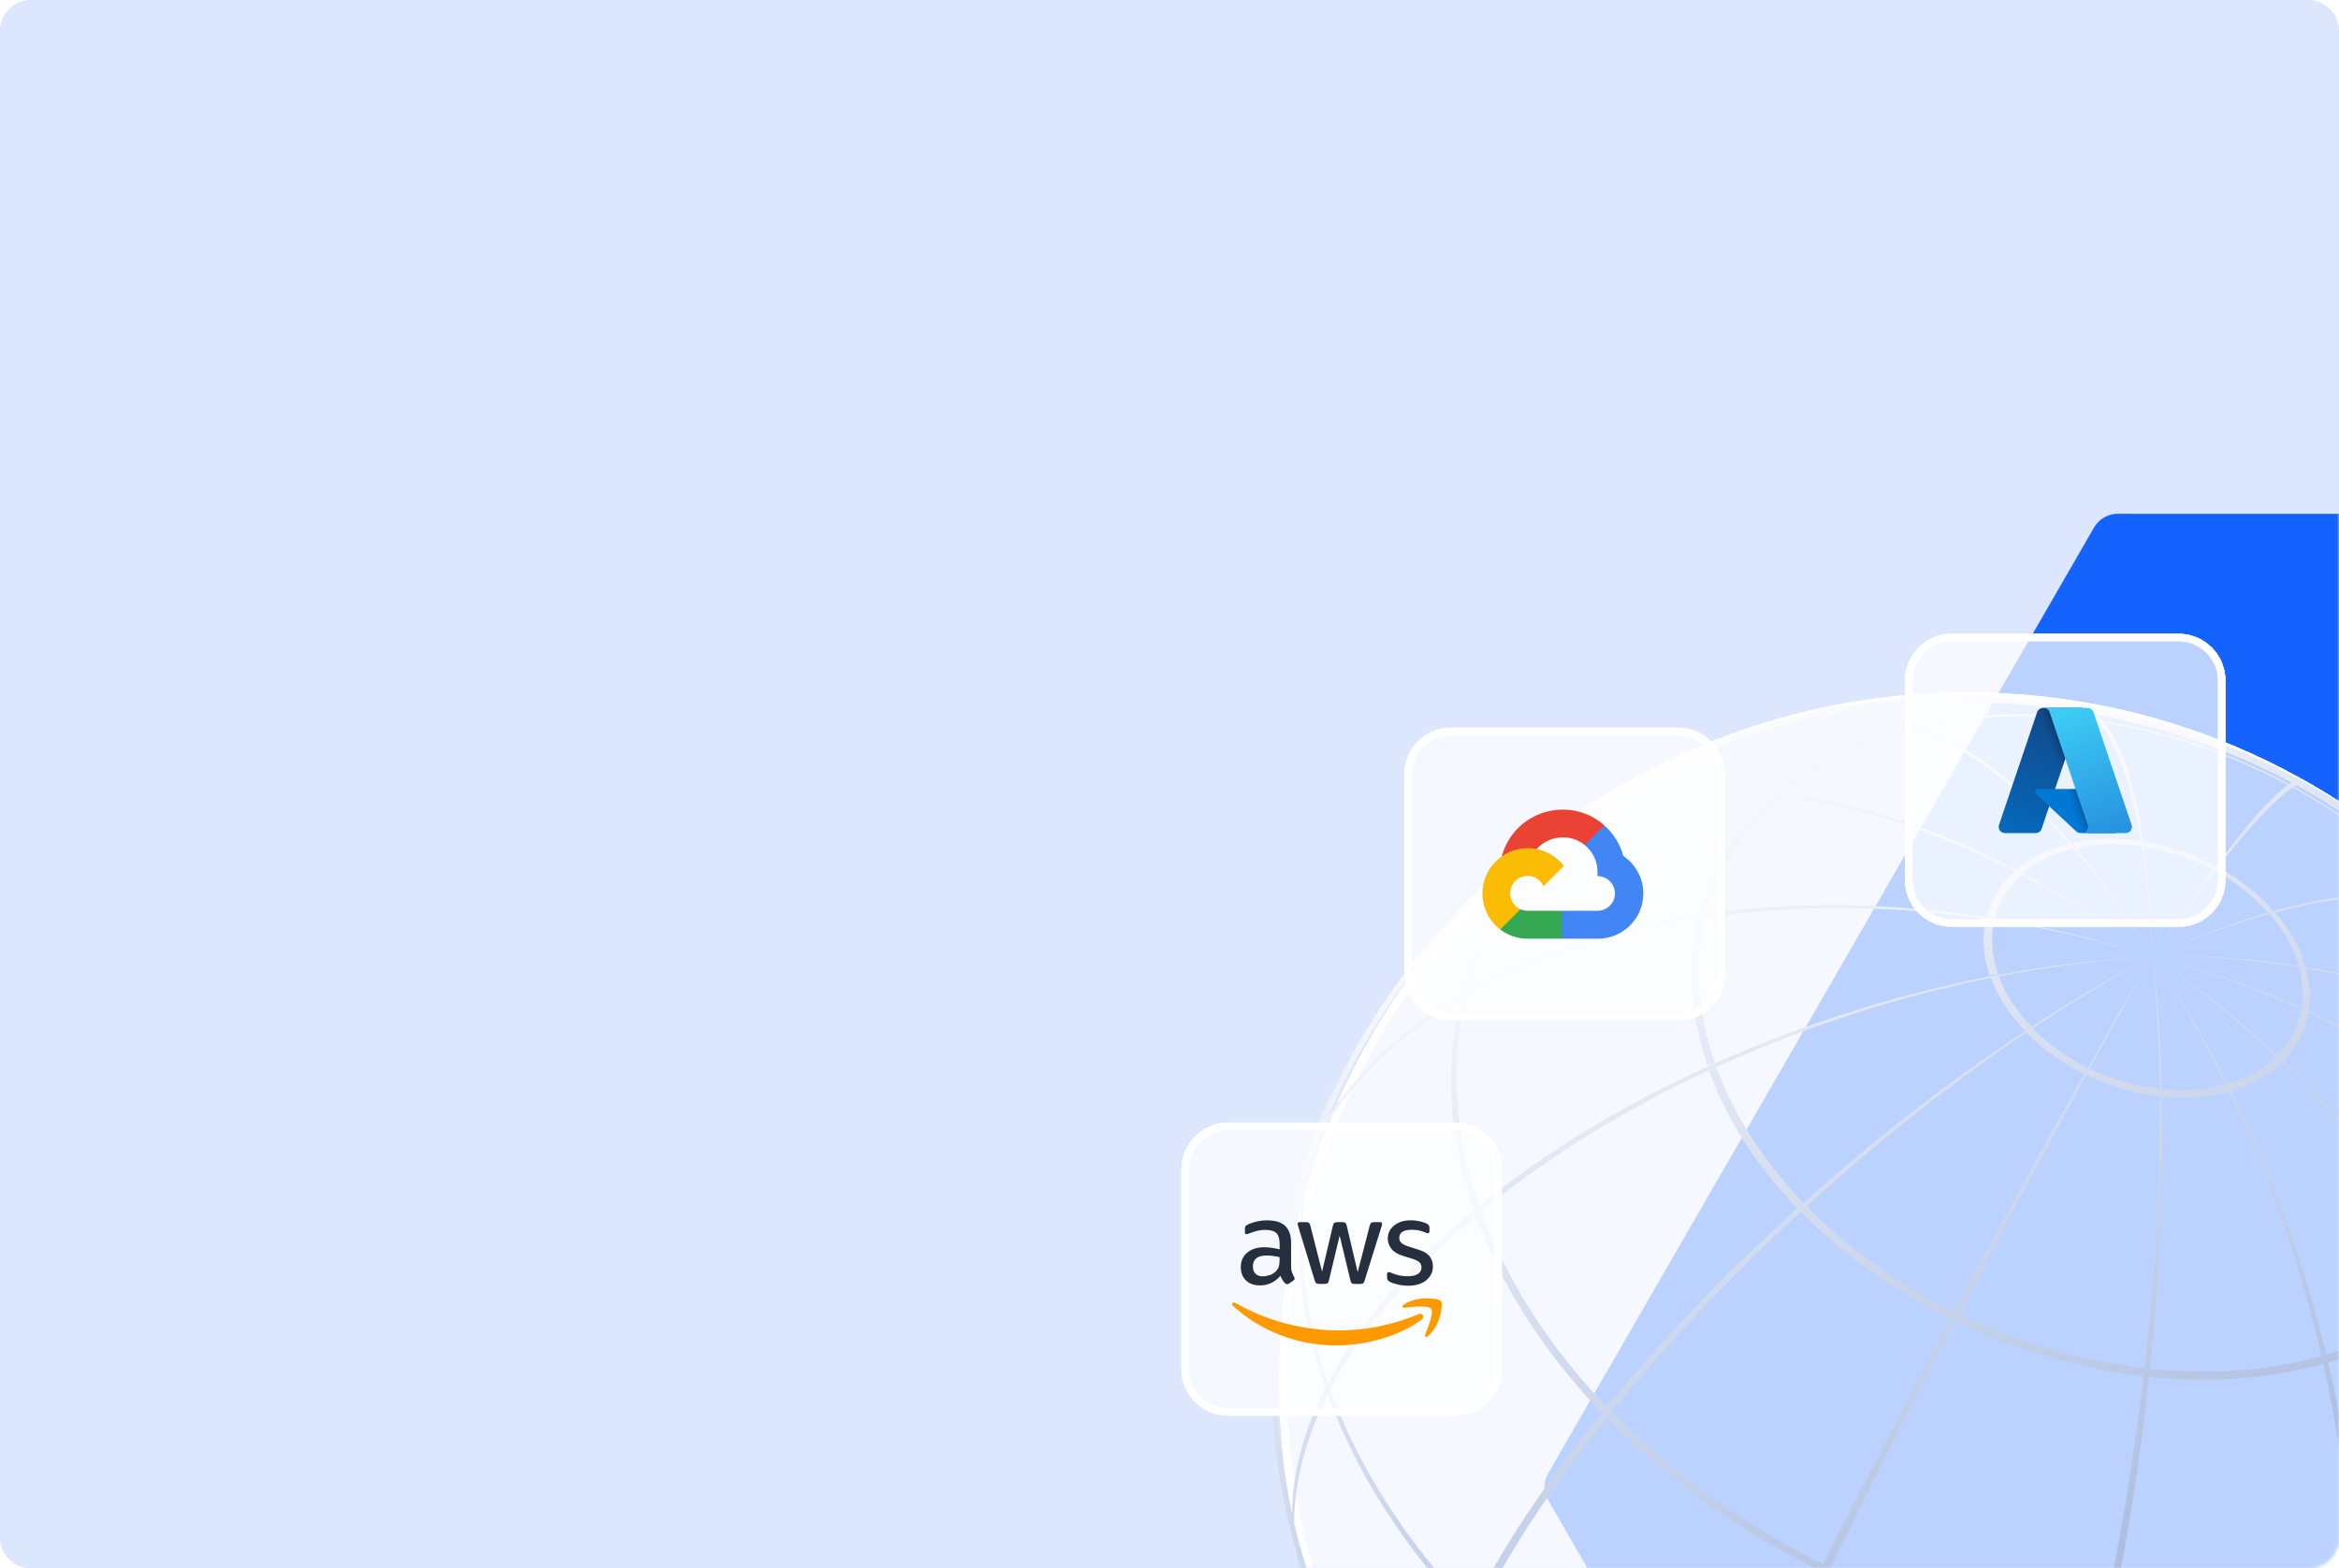 <svg width="598" height="401" viewBox="0 0 598 401" fill="none" xmlns="http://www.w3.org/2000/svg">
<path d="M590 -3.10202e-07C594.418 -1.38882e-07 598 3.582 598 8L598 393C598 397.418 594.418 401 590 401L8 401C3.582 401 -1.95831e-05 397.418 -1.93654e-05 393L-3.94207e-07 8C-1.76493e-07 3.582 3.582 -2.30487e-05 8 -2.28774e-05L590 -3.10202e-07Z" fill="#DCE7FD"/>
<path d="M590 -3.10202e-07C594.418 -1.38882e-07 598 3.582 598 8L598 393C598 397.418 594.418 401 590 401L8 401C3.582 401 -1.95831e-05 397.418 -1.93654e-05 393L-3.94207e-07 8C-1.76493e-07 3.582 3.582 -2.30487e-05 8 -2.28774e-05L590 -3.10202e-07Z" fill="#DCE7FD"/>
<mask id="mask0_159_603" style="mask-type:alpha" maskUnits="userSpaceOnUse" x="0" y="0" width="598" height="401">
<path d="M590 -3.10202e-07C594.418 -1.38882e-07 598 3.582 598 8L598 393C598 397.418 594.418 401 590 401L8 401C3.582 401 -1.95831e-05 397.418 -1.93654e-05 393L-3.94207e-07 8C-1.76493e-07 3.582 3.582 -2.30487e-05 8 -2.28774e-05L590 -3.10202e-07Z" fill="#DCE7FD"/>
</mask>
<g mask="url(#mask0_159_603)">
<path d="M535.376 134.861C536.626 132.694 538.938 131.36 541.44 131.36L820.581 131.409C823.081 131.41 825.392 132.744 826.642 134.909L966.258 376.731C967.508 378.897 967.508 381.564 966.258 383.73L826.731 625.498C825.48 627.665 823.168 629 820.667 628.999L541.525 628.95C539.025 628.949 536.715 627.615 535.464 625.45L395.849 383.628C394.598 381.463 394.598 378.795 395.848 376.629L535.376 134.861Z" fill="#1563FF"/>
<g filter="url(#filter0_bd_159_603)">
<path d="M679 353C679 450.202 600.202 529 503 529C405.798 529 327 450.202 327 353C327 255.798 405.798 177 503 177C600.202 177 679 255.798 679 353Z" fill="white" fill-opacity="0.71" shape-rendering="crispEdges"/>
</g>
<g filter="url(#filter1_bd_159_603)">
<path fill-rule="evenodd" clip-rule="evenodd" d="M503 527C599.098 527 677 449.098 677 353C677 256.902 599.098 179 503 179C406.902 179 329 256.902 329 353C329 449.098 406.902 527 503 527ZM503 529C600.202 529 679 450.202 679 353C679 255.798 600.202 177 503 177C405.798 177 327 255.798 327 353C327 450.202 405.798 529 503 529Z" fill="white"/>
</g>
<g style="mix-blend-mode:multiply">
<path d="M563.179 510.882C563.179 510.882 562.553 511.262 562.24 511.415C542.601 516.898 520.379 518.726 496.905 516.289C497.14 516.137 497.297 515.908 497.531 515.756C521.162 518.269 543.462 516.365 563.179 510.882Z" fill="url(#paint0_linear_159_603)" style="mix-blend-mode:multiply"/>
<path d="M422.807 493.975C422.807 493.975 422.65 494.432 422.572 494.584C400.976 483.922 382.041 470.138 366.783 454.449C366.783 454.145 366.783 453.916 366.783 453.612C382.119 469.376 401.211 483.237 422.885 493.899L422.807 493.975Z" fill="url(#paint1_linear_159_603)" style="mix-blend-mode:multiply"/>
<path d="M495.497 515.603C495.497 515.603 495.106 515.984 494.871 516.137C484.934 514.994 474.84 513.09 464.59 510.425C450.506 506.693 437.048 501.667 424.45 495.574C424.45 495.346 424.607 495.193 424.685 494.965C437.361 501.057 450.897 506.16 465.06 509.892C475.31 512.633 485.482 514.537 495.497 515.68V515.603Z" fill="url(#paint2_linear_159_603)" style="mix-blend-mode:multiply"/>
<path d="M365.531 453.155C357.55 444.778 350.586 435.867 344.796 426.652C344.17 425.434 343.622 424.291 342.996 423.073C349.1 433.278 356.611 443.102 365.375 452.241C365.375 452.546 365.375 452.774 365.453 453.079L365.531 453.155Z" fill="url(#paint3_linear_159_603)" style="mix-blend-mode:multiply"/>
<path d="M331.886 399.997C330.712 396.57 329.695 393.067 328.834 389.64L328.052 386.365C328.991 390.554 330.164 394.742 331.573 398.855C331.651 399.236 331.729 399.616 331.807 399.997H331.886Z" fill="url(#paint4_linear_159_603)" style="mix-blend-mode:multiply"/>
<path d="M334.233 405.557C334.624 406.699 335.015 407.841 335.407 408.908C334.311 406.471 333.372 403.957 332.433 401.52C332.355 401.14 332.277 400.759 332.199 400.378C332.825 402.13 333.529 403.805 334.233 405.481V405.557Z" fill="url(#paint5_linear_159_603)" style="mix-blend-mode:multiply"/>
<path d="M567.483 509.892C566.309 510.272 565.136 510.653 563.884 510.958C564.197 510.806 564.51 510.577 564.823 510.425C566.935 509.816 569.048 509.13 571.16 508.369C569.909 508.902 568.735 509.359 567.483 509.816V509.892Z" fill="url(#paint6_linear_159_603)" style="mix-blend-mode:multiply"/>
<path d="M656.292 433.887C653.475 437.695 650.345 441.35 646.98 444.701C647.137 444.244 647.372 443.788 647.528 443.331C651.362 439.523 654.805 435.41 657.857 431.069C657.309 431.983 656.839 432.897 656.292 433.811V433.887Z" fill="url(#paint7_linear_159_603)" style="mix-blend-mode:multiply"/>
<path d="M342.527 274.186L344.014 271.292C341.197 276.547 338.928 282.03 337.206 287.818C336.815 288.808 336.424 289.874 335.954 290.941C337.598 285.077 339.788 279.517 342.527 274.186Z" fill="url(#paint8_linear_159_603)" style="mix-blend-mode:multiply"/>
<path d="M438.456 456.887C438.221 457.343 438.065 457.8 437.83 458.257C414.278 446.605 393.543 431.602 376.877 414.467C377.112 414.01 377.346 413.553 377.503 413.096C394.169 430.155 414.904 445.235 438.456 456.887Z" fill="url(#paint9_linear_159_603)" style="mix-blend-mode:multiply"/>
<path d="M340.101 355.293C347.3 375.17 359.741 394.438 376.173 411.649C375.938 412.106 375.703 412.563 375.547 413.02C359.115 395.809 346.674 376.541 339.475 356.664C339.71 356.207 339.945 355.75 340.18 355.293H340.101Z" fill="url(#paint10_linear_159_603)" style="mix-blend-mode:multiply"/>
<path d="M517.328 480.343C517.093 480.8 516.936 481.257 516.702 481.714C505.904 480.495 494.871 478.439 483.682 475.469C468.268 471.432 453.557 465.949 439.864 459.247C440.099 458.79 440.256 458.333 440.49 457.877C454.262 464.502 468.894 469.985 484.308 474.022C495.497 476.992 506.53 479.048 517.328 480.267V480.343Z" fill="url(#paint11_linear_159_603)" style="mix-blend-mode:multiply"/>
<path d="M645.728 445.92C631.723 459.552 613.335 469.833 592.13 476.078C592.287 475.621 592.521 475.164 592.678 474.707C613.961 468.462 632.27 458.181 646.276 444.549C646.12 445.006 645.885 445.463 645.728 445.92Z" fill="url(#paint12_linear_159_603)" style="mix-blend-mode:multiply"/>
<path d="M590.878 475.24C590.722 475.697 590.487 476.154 590.331 476.611C568.891 482.628 544.635 484.608 518.971 481.942C519.205 481.485 519.362 481.028 519.597 480.571C545.261 483.237 569.517 481.257 590.878 475.24Z" fill="url(#paint13_linear_159_603)" style="mix-blend-mode:multiply"/>
<path d="M669.202 409.974L668.028 413.02C668.028 413.02 667.872 413.401 667.794 413.553C667.95 413.172 668.107 412.792 668.263 412.411C668.576 411.573 668.889 410.812 669.202 409.974Z" fill="url(#paint14_linear_159_603)" style="mix-blend-mode:multiply"/>
<path d="M339.475 353.618C339.241 354.075 339.006 354.532 338.771 354.989C332.903 338.082 330.868 320.642 333.294 303.583C333.607 302.516 333.92 301.526 334.233 300.46C334.233 300.689 334.233 300.841 334.155 301.07C331.494 318.509 333.529 336.254 339.475 353.618Z" fill="url(#paint15_linear_159_603)" style="mix-blend-mode:multiply"/>
<path d="M650.814 390.554C638.295 402.739 621.942 411.878 602.928 417.437C602.928 416.828 602.928 416.219 602.928 415.609C621.785 410.05 638.06 400.987 650.501 388.878C650.58 389.411 650.658 390.021 650.736 390.554H650.814Z" fill="url(#paint16_linear_159_603)" style="mix-blend-mode:multiply"/>
<path d="M675.54 344.098C672.488 361.843 664.116 377.15 651.832 389.488C651.753 388.955 651.675 388.345 651.519 387.812C663.725 375.551 672.019 360.32 675.071 342.651C675.227 343.108 675.384 343.565 675.462 344.022L675.54 344.098Z" fill="url(#paint17_linear_159_603)" style="mix-blend-mode:multiply"/>
<path d="M675.853 342.575C675.696 342.118 675.54 341.661 675.462 341.204C676.322 335.721 676.635 330.161 676.479 324.678C676.635 325.744 676.792 326.887 676.948 327.953C676.948 332.827 676.635 337.777 675.931 342.575H675.853Z" fill="url(#paint18_linear_159_603)" style="mix-blend-mode:multiply"/>
<path d="M378.755 309.675C385.171 327.344 396.125 344.403 410.757 359.71C410.366 360.243 409.975 360.7 409.505 361.233C394.795 345.85 383.762 328.714 377.268 310.894C377.738 310.513 378.207 310.132 378.676 309.675H378.755Z" fill="url(#paint19_linear_159_603)" style="mix-blend-mode:multiply"/>
<path d="M601.363 416.143C601.363 416.752 601.363 417.361 601.363 417.97C582.271 423.377 560.597 425.129 537.671 422.692C537.828 422.083 537.984 421.474 538.063 420.788C560.832 423.149 582.35 421.397 601.363 416.066V416.143Z" fill="url(#paint20_linear_159_603)" style="mix-blend-mode:multiply"/>
<path d="M670.454 293.911L670.845 294.977C671.549 297.033 672.175 299.013 672.801 301.07C672.645 300.689 672.567 300.308 672.41 299.927C671.784 297.871 671.158 295.891 670.454 293.911Z" fill="url(#paint21_linear_159_603)" style="mix-blend-mode:multiply"/>
<path d="M430.162 192.774L433.605 191.327C429.301 193.079 425.154 194.983 421.242 197.115C420.147 197.648 418.973 198.258 417.877 198.867C421.79 196.658 425.858 194.602 430.162 192.774Z" fill="url(#paint22_linear_159_603)" style="mix-blend-mode:multiply"/>
<path d="M536.106 420.636C535.95 421.245 535.793 421.854 535.637 422.54C526.013 421.397 516.154 419.57 506.138 416.98C492.367 413.325 479.3 408.451 467.016 402.51C467.329 401.901 467.563 401.368 467.876 400.759C480.083 406.623 493.15 411.497 506.764 415.153C516.702 417.742 526.482 419.57 536.106 420.712V420.636Z" fill="url(#paint23_linear_159_603)" style="mix-blend-mode:multiply"/>
<path d="M378.207 308.152C377.737 308.533 377.268 308.914 376.799 309.294C371.4 293.835 369.6 277.918 372.026 262.382C372.417 260.021 372.808 257.736 373.356 255.528C373.825 255.223 374.295 254.995 374.764 254.69C374.216 256.899 373.747 259.183 373.434 261.544C371.008 277.004 372.808 292.845 378.207 308.228V308.152Z" fill="url(#paint24_linear_159_603)" style="mix-blend-mode:multiply"/>
<path d="M672.801 301.45C672.801 301.45 673.114 302.212 673.193 302.593C673.897 305.182 674.523 307.847 675.071 310.437C674.758 309.218 674.445 308.076 674.132 306.857C673.74 305.03 673.271 303.202 672.801 301.374V301.45Z" fill="url(#paint25_linear_159_603)" style="mix-blend-mode:multiply"/>
<path d="M466.077 399.845C465.764 400.454 465.529 400.987 465.216 401.597C444.168 391.163 425.702 377.759 410.835 362.528C411.227 361.995 411.618 361.538 412.009 361.005C426.797 376.16 445.185 389.564 466.077 399.845Z" fill="url(#paint26_linear_159_603)" style="mix-blend-mode:multiply"/>
<path d="M670.454 293.911L669.593 291.474C669.906 292.311 670.219 293.073 670.454 293.911Z" fill="url(#paint27_linear_159_603)" style="mix-blend-mode:multiply"/>
<path d="M375.155 253.243C374.686 253.548 374.216 253.776 373.747 254.081C378.129 237.098 387.596 222.552 400.742 210.976C400.898 210.9 401.055 210.747 401.211 210.671C401.524 210.519 401.915 210.367 402.228 210.214C389.005 221.714 379.615 236.26 375.234 253.243H375.155Z" fill="url(#paint28_linear_159_603)" style="mix-blend-mode:multiply"/>
<path d="M403.246 209.3C403.246 209.3 403.48 209.148 403.637 209.072C403.637 209.072 403.48 209.224 403.402 209.224C403.402 209.224 403.324 209.224 403.246 209.224V209.3Z" fill="url(#paint29_linear_159_603)" style="mix-blend-mode:multiply"/>
<path d="M454.262 202.751C463.729 194.755 475.779 188.967 489.55 185.692C489.942 185.844 490.255 185.996 490.646 186.149C477.109 189.347 465.216 195.059 455.905 202.979C455.357 202.979 454.809 202.827 454.262 202.827V202.751Z" fill="url(#paint30_linear_159_603)" style="mix-blend-mode:multiply"/>
<path d="M646.198 295.815C645.807 295.434 645.415 295.053 644.946 294.596C646.354 285.457 645.65 276.166 643.146 266.951C643.538 267.18 643.929 267.484 644.32 267.713C646.902 277.004 647.606 286.447 646.12 295.739L646.198 295.815Z" fill="url(#paint31_linear_159_603)" style="mix-blend-mode:multiply"/>
<path d="M586.184 201.38C586.184 201.38 586.418 201.228 586.497 201.152C600.737 208.996 613.178 218.82 622.959 229.863C622.646 229.863 622.411 229.711 622.098 229.634C612.474 218.744 600.268 209.072 586.184 201.38Z" fill="url(#paint32_linear_159_603)" style="mix-blend-mode:multiply"/>
<path d="M436.343 233.442C435.717 233.518 435.091 233.595 434.465 233.747C437.595 221.79 444.246 211.509 453.557 203.436C454.105 203.436 454.653 203.513 455.201 203.589C446.046 211.585 439.473 221.638 436.422 233.518L436.343 233.442Z" fill="url(#paint33_linear_159_603)" style="mix-blend-mode:multiply"/>
<path d="M438.456 271.673C437.83 271.978 437.204 272.206 436.578 272.511C432.822 261.62 431.57 250.501 433.214 239.611C433.448 238.012 433.761 236.412 434.153 234.813C434.778 234.737 435.404 234.585 436.03 234.508C435.639 236.032 435.326 237.631 435.091 239.23C433.448 249.968 434.7 260.935 438.378 271.673H438.456Z" fill="url(#paint34_linear_159_603)" style="mix-blend-mode:multiply"/>
<path d="M623.82 230.777C633.444 241.896 640.486 254.081 644.085 266.647C643.694 266.418 643.303 266.114 642.912 265.885C639.312 253.548 632.427 241.439 622.881 230.548C623.194 230.548 623.507 230.701 623.741 230.777H623.82Z" fill="url(#paint35_linear_159_603)" style="mix-blend-mode:multiply"/>
<path d="M491.819 185.844C491.819 185.844 491.115 185.54 490.724 185.387C504.573 182.265 520.066 181.732 536.341 184.169C536.498 184.321 536.576 184.473 536.732 184.626C520.692 182.189 505.434 182.722 491.741 185.768L491.819 185.844Z" fill="url(#paint36_linear_159_603)" style="mix-blend-mode:multiply"/>
<path d="M628.671 329.476C619.907 338.006 608.405 344.403 595.104 348.363C594.947 347.678 594.791 347.068 594.634 346.383C607.779 342.499 619.047 336.178 627.732 327.801C628.045 328.334 628.358 328.943 628.671 329.476Z" fill="url(#paint37_linear_159_603)" style="mix-blend-mode:multiply"/>
<path d="M548.156 349.81C548.156 350.495 548 351.181 547.922 351.79C541.192 351.028 534.229 349.734 527.265 347.906C517.641 345.393 508.408 341.89 499.801 337.777C500.114 337.168 500.426 336.559 500.739 335.949C509.19 340.062 518.266 343.413 527.812 345.926C534.698 347.754 541.505 349.048 548.156 349.81Z" fill="url(#paint38_linear_159_603)" style="mix-blend-mode:multiply"/>
<path d="M593.539 346.687C593.695 347.373 593.852 347.982 594.008 348.668C580.628 352.475 565.37 353.694 549.33 352.018C549.33 351.333 549.486 350.648 549.565 349.962C565.37 351.638 580.393 350.419 593.539 346.687Z" fill="url(#paint39_linear_159_603)" style="mix-blend-mode:multiply"/>
<path d="M538.141 184.854C538.141 184.854 537.906 184.549 537.75 184.397C542.523 185.159 547.296 186.149 552.147 187.443C563.962 190.566 575.073 194.983 585.245 200.466C585.166 200.466 585.01 200.619 584.932 200.695C574.916 195.288 563.884 190.947 552.303 187.824C547.53 186.53 542.836 185.54 538.141 184.778V184.854Z" fill="url(#paint40_linear_159_603)" style="mix-blend-mode:multiply"/>
<path d="M499.488 335.34C499.175 335.949 498.862 336.559 498.549 337.168C483.838 329.857 470.85 320.49 460.365 309.751C460.912 309.294 461.382 308.838 461.851 308.381C472.18 318.89 484.934 328.181 499.409 335.416L499.488 335.34Z" fill="url(#paint41_linear_159_603)" style="mix-blend-mode:multiply"/>
<path d="M646.041 296.881C643.851 309.294 638.06 320.033 629.453 328.714C629.14 328.181 628.827 327.572 628.514 327.039C636.965 318.509 642.755 307.924 644.868 295.662C645.259 296.043 645.65 296.5 646.12 296.881H646.041Z" fill="url(#paint42_linear_159_603)" style="mix-blend-mode:multiply"/>
<path d="M438.769 272.739C443.229 285 450.897 296.881 460.991 307.467C460.443 307.924 459.974 308.381 459.426 308.838C449.097 298.099 441.351 285.99 436.813 273.577C437.439 273.272 438.065 272.968 438.691 272.739H438.769Z" fill="url(#paint43_linear_159_603)" style="mix-blend-mode:multiply"/>
<path d="M566.309 222.628C566.309 222.628 566.779 222.019 567.092 221.714C572.647 224.76 577.498 228.568 581.254 232.909C580.785 233.061 580.315 233.214 579.846 233.29C576.246 229.177 571.63 225.598 566.387 222.704L566.309 222.628Z" fill="url(#paint44_linear_159_603)" style="mix-blend-mode:multiply"/>
<path d="M590.331 258.498C589.705 258.193 589.079 257.965 588.453 257.66C589 254.233 588.687 250.73 587.749 247.303C588.374 247.379 589 247.531 589.548 247.607C590.565 251.263 590.8 254.918 590.252 258.498H590.331Z" fill="url(#paint45_linear_159_603)" style="mix-blend-mode:multiply"/>
<path d="M590.252 258.879C589.392 263.753 587.123 267.865 583.758 271.292C583.21 270.835 582.741 270.302 582.193 269.845C585.401 266.647 587.514 262.686 588.374 258.041C589 258.346 589.626 258.574 590.252 258.879Z" fill="url(#paint46_linear_159_603)" style="mix-blend-mode:multiply"/>
<path d="M583.445 271.597C580.002 274.948 575.542 277.385 570.378 278.908C570.065 278.299 569.752 277.689 569.439 277.08C574.369 275.633 578.594 273.272 581.88 270.074C582.428 270.531 582.897 271.064 583.445 271.521V271.597Z" fill="url(#paint47_linear_159_603)" style="mix-blend-mode:multiply"/>
<path d="M510.99 249.435C512.633 254.081 515.528 258.498 519.362 262.458C518.814 262.839 518.266 263.143 517.719 263.524C513.728 259.336 510.677 254.69 508.955 249.816C509.659 249.664 510.364 249.511 511.068 249.435H510.99Z" fill="url(#paint48_linear_159_603)" style="mix-blend-mode:multiply"/>
<path d="M515.606 222.247C519.284 219.125 523.978 216.84 529.299 215.621C529.69 216.002 530.003 216.459 530.395 216.84C525.309 218.059 520.849 220.191 517.328 223.161C516.78 222.856 516.154 222.552 515.606 222.247Z" fill="url(#paint49_linear_159_603)" style="mix-blend-mode:multiply"/>
<path d="M510.833 249.054C510.129 249.207 509.425 249.283 508.721 249.435C507.234 245.247 506.764 240.906 507.39 236.641C507.469 236.032 507.625 235.346 507.782 234.737C508.486 234.813 509.19 234.965 509.894 235.042C509.738 235.651 509.659 236.26 509.581 236.793C508.955 240.829 509.425 244.942 510.833 248.978V249.054Z" fill="url(#paint50_linear_159_603)" style="mix-blend-mode:multiply"/>
<path d="M530.864 216.764C530.473 216.383 530.16 215.926 529.769 215.545C535.167 214.327 541.192 214.098 547.53 215.088C547.53 215.469 547.687 215.926 547.765 216.383C541.74 215.469 536.028 215.698 530.864 216.84V216.764Z" fill="url(#paint51_linear_159_603)" style="mix-blend-mode:multiply"/>
<path d="M581.567 233.214C585.323 237.555 588.061 242.276 589.47 247.15C588.844 247.074 588.218 246.922 587.67 246.846C586.34 242.2 583.758 237.631 580.159 233.518C580.628 233.366 581.098 233.29 581.645 233.138L581.567 233.214Z" fill="url(#paint52_linear_159_603)" style="mix-blend-mode:multiply"/>
<path d="M510.051 234.661C509.346 234.585 508.642 234.432 507.938 234.356C509.112 229.711 511.772 225.674 515.371 222.552C515.997 222.856 516.545 223.161 517.171 223.466C513.728 226.436 511.224 230.244 510.129 234.661H510.051Z" fill="url(#paint53_linear_159_603)" style="mix-blend-mode:multiply"/>
<path d="M548.313 216.459C548.313 216.002 548.235 215.621 548.156 215.165C550.034 215.469 551.834 215.85 553.712 216.383C558.328 217.602 562.632 219.353 566.622 221.486C566.387 221.79 566.153 222.095 565.918 222.476C562.162 220.419 558.015 218.82 553.633 217.678C551.834 217.221 550.034 216.84 548.313 216.535V216.459Z" fill="url(#paint54_linear_159_603)" style="mix-blend-mode:multiply"/>
<path d="M533.759 272.968C533.446 273.501 533.133 274.034 532.82 274.567C527.108 271.749 522.022 268.094 517.953 263.905C518.501 263.524 519.049 263.143 519.597 262.839C523.431 266.799 528.282 270.302 533.681 272.968H533.759Z" fill="url(#paint55_linear_159_603)" style="mix-blend-mode:multiply"/>
<path d="M552.069 278.375C552.069 278.984 552.069 279.669 552.069 280.279C549.408 279.974 546.748 279.441 544.009 278.756C540.253 277.766 536.654 276.395 533.368 274.795C533.681 274.262 533.994 273.729 534.229 273.196C537.437 274.719 540.801 276.014 544.4 276.928C546.983 277.613 549.565 278.07 552.069 278.375Z" fill="url(#paint56_linear_159_603)" style="mix-blend-mode:multiply"/>
<path d="M569.126 277.232C569.439 277.842 569.752 278.451 569.987 279.06C564.744 280.507 558.876 281.04 552.616 280.355C552.616 279.746 552.616 279.06 552.616 278.451C558.563 279.06 564.197 278.603 569.126 277.232Z" fill="url(#paint57_linear_159_603)" style="mix-blend-mode:multiply"/>
<path d="M330.947 395.123C327.113 380.958 325 366.031 325 350.724C325 332.142 328.052 314.245 333.607 297.414C333.607 297.49 333.529 297.642 333.451 297.719C331.416 302.212 329.851 306.781 328.756 311.351L329.46 308.457C330.555 304.268 331.964 300.156 333.842 296.119C334.077 295.662 334.311 295.205 334.468 294.748C334.937 293.53 335.328 292.235 335.798 291.017C336.189 289.951 336.58 288.961 337.05 287.894C348.474 259.412 367.487 234.661 391.587 215.85C388.535 217.754 385.64 219.962 382.98 222.323L385.014 220.572C387.675 218.287 390.492 216.231 393.543 214.403C401.133 208.615 409.27 203.436 417.799 198.943C418.895 198.334 419.99 197.801 421.164 197.192C433.996 190.718 447.689 185.768 462.086 182.493C461.382 182.646 460.678 182.798 459.974 182.95L461.069 182.722L462.086 182.493C462.79 182.341 463.573 182.189 464.277 182.036C476.64 179.371 489.394 178 502.539 178C533.759 178 563.101 185.844 588.531 199.629L590.018 200.466C607.075 209.834 622.333 221.943 635.244 236.108C636.026 236.793 636.73 237.479 637.356 238.164L638.53 239.535C637.904 238.773 637.2 238.088 636.417 237.402C651.753 254.538 663.647 274.719 671.158 296.805C671.628 297.871 672.097 298.937 672.488 300.003C672.645 300.384 672.723 300.765 672.88 301.146C673.193 302.06 673.506 303.05 673.74 303.963L674.366 306.248C674.053 305.03 673.662 303.887 673.271 302.669C673.114 302.288 673.036 301.907 672.88 301.526C672.567 300.689 672.254 299.851 671.862 298.937C672.723 301.603 673.506 304.268 674.21 306.934C674.523 308.076 674.836 309.294 675.149 310.513C678.279 323.46 680 336.939 680 350.8C680 356.664 679.687 362.376 679.139 368.088C678.983 370.677 678.748 373.342 678.357 375.932L677.887 378.902C678.357 376.313 678.67 373.799 678.826 371.21C677.105 385.604 673.506 399.464 668.341 412.563C668.185 412.944 668.028 413.325 667.872 413.706C642.051 477.982 577.733 523.524 502.539 523.524C451.054 523.524 404.732 502.2 372.339 468.158C372.495 468.386 372.652 468.538 372.808 468.767L371.556 467.472C371.556 467.472 371.165 467.015 370.93 466.711C355.516 450.108 343.388 430.612 335.485 409.136C335.094 407.994 334.702 406.928 334.311 405.785C333.372 403.196 332.59 400.53 331.807 397.789C331.964 398.703 332.12 399.693 332.355 400.607C332.433 400.987 332.512 401.368 332.59 401.749C333.059 403.577 333.529 405.328 334.155 407.08L333.372 404.871C332.825 403.348 332.355 401.749 332.042 400.15C331.964 399.769 331.886 399.388 331.807 399.007C331.573 397.789 331.338 396.494 331.181 395.276L330.947 395.123ZM342.996 423.149C343.544 424.367 344.17 425.51 344.796 426.728C350.899 438.685 358.411 449.88 367.096 460.085C366.314 458.029 365.766 455.744 365.531 453.231C365.531 452.926 365.531 452.698 365.453 452.393C364.67 443.026 367.409 430.841 374.06 416.143C374.529 415.153 374.999 414.086 375.468 413.096C375.703 412.639 375.938 412.182 376.094 411.725C383.919 395.733 395.499 378.521 409.505 361.233C409.896 360.7 410.288 360.243 410.757 359.71C424.92 342.423 441.586 325.135 459.504 308.914C460.052 308.457 460.521 308 461.069 307.543C479.065 291.398 498.314 276.395 517.641 263.676C518.188 263.296 518.736 262.991 519.284 262.61C529.69 255.832 540.019 249.74 550.269 244.561C540.175 249.892 529.847 256.137 519.597 262.991C519.049 263.372 518.501 263.753 517.953 264.057C498.783 277.004 479.691 292.159 461.851 308.457C461.382 308.914 460.834 309.371 460.365 309.828C442.603 326.201 426.093 343.641 412.009 361.005C411.618 361.538 411.227 361.995 410.835 362.528C396.908 379.892 385.406 397.179 377.581 413.172C377.346 413.629 377.112 414.086 376.955 414.543C376.486 415.609 376.016 416.599 375.547 417.59C368.896 432.288 366.079 444.397 366.783 453.764C366.783 454.069 366.783 454.297 366.783 454.602C367.018 457.191 367.566 459.552 368.426 461.684C371.478 465.188 374.764 468.615 378.05 471.889C390.57 484.074 404.889 494.356 420.694 502.428C420.694 500.981 421.32 498.392 422.572 494.736C422.572 494.508 422.729 494.356 422.807 494.127C425.233 487.045 429.693 476.23 436.422 461.456C436.891 460.466 437.361 459.4 437.83 458.333C438.065 457.877 438.221 457.42 438.456 456.963C445.968 440.741 455.122 421.778 465.216 401.673C465.529 401.063 465.764 400.53 466.077 399.921C476.249 379.74 487.281 358.339 498.549 337.244C498.862 336.635 499.175 336.026 499.488 335.416C510.755 314.321 522.101 293.606 532.82 274.643C533.133 274.11 533.446 273.577 533.759 273.044C539.471 262.915 545.026 253.319 550.269 244.485C545.183 253.395 539.784 263.067 534.229 273.272C533.916 273.805 533.603 274.338 533.368 274.872C522.883 293.987 511.772 314.854 500.818 336.026C500.505 336.635 500.192 337.244 499.879 337.853C488.846 359.025 477.97 380.501 467.955 400.759C467.642 401.368 467.407 401.901 467.094 402.51C457.078 422.692 448.002 441.655 440.569 457.953C440.334 458.41 440.177 458.867 439.943 459.323C439.473 460.39 439.004 461.38 438.534 462.446C431.883 477.144 427.267 488.035 424.763 495.041C424.763 495.27 424.607 495.498 424.528 495.65C423.198 499.382 422.494 501.895 422.416 503.266C441.742 512.938 463.182 519.183 485.795 521.239C488.768 520.554 491.819 518.878 494.871 516.213C495.106 516.06 495.262 515.832 495.497 515.68C501.991 509.816 508.72 499.61 515.371 484.912C515.841 483.922 516.31 482.856 516.78 481.79C517.015 481.333 517.171 480.876 517.406 480.419C524.37 464.045 530.629 444.244 535.715 422.616C535.872 422.007 536.028 421.397 536.185 420.712C541.271 399.007 545.261 375.551 548 351.942C548.078 351.257 548.156 350.571 548.235 349.962C550.895 326.354 552.303 302.669 552.147 280.431C552.147 279.822 552.147 279.136 552.147 278.527C551.99 266.647 551.443 255.223 550.425 244.485C551.677 255.223 552.382 266.647 552.695 278.527C552.695 279.136 552.695 279.822 552.695 280.431C553.164 302.669 552.069 326.43 549.643 350.038C549.643 350.724 549.486 351.409 549.408 352.095C546.904 375.703 543.07 399.236 538.141 420.94C537.984 421.55 537.828 422.159 537.75 422.844C532.742 444.473 526.639 464.274 519.675 480.647C519.44 481.104 519.284 481.561 519.049 482.018C518.579 483.084 518.11 484.074 517.641 485.141C510.99 499.839 504.182 510.044 497.61 515.908C497.375 516.06 497.218 516.289 496.984 516.441C493.854 519.107 490.802 520.782 487.829 521.467C492.68 521.848 497.61 522.077 502.539 522.077C522.805 522.077 542.288 518.726 560.441 512.557C561.067 512.253 561.693 511.948 562.319 511.567C562.632 511.415 562.945 511.186 563.258 511.034C573.508 504.941 582.35 494.584 589 479.886C589.47 478.896 589.939 477.83 590.331 476.763C590.487 476.306 590.722 475.85 590.878 475.393C597.451 459.019 600.816 439.447 601.363 418.123C601.363 417.513 601.363 416.904 601.363 416.295C601.676 394.895 599.172 371.895 594.008 348.82C593.852 348.134 593.695 347.525 593.539 346.84C588.218 323.764 580.237 300.689 569.987 279.212C569.674 278.603 569.361 277.994 569.126 277.385C563.492 265.885 557.233 254.842 550.347 244.561C557.389 254.842 563.805 265.809 569.596 277.232C569.909 277.842 570.222 278.451 570.534 279.06C581.098 300.46 589.235 323.46 594.791 346.535C594.947 347.221 595.104 347.83 595.26 348.515C600.659 371.515 603.319 394.514 603.085 415.838C603.085 416.447 603.085 417.056 603.085 417.666C602.693 438.913 599.329 458.486 592.834 474.859C592.678 475.316 592.443 475.773 592.287 476.23C591.817 477.297 591.426 478.287 590.957 479.353C584.306 494.051 575.386 504.408 565.057 510.577C564.744 510.806 564.431 510.958 564.118 511.11C563.649 511.339 563.179 511.567 562.71 511.872C564.353 511.262 565.996 510.653 567.639 510.044C568.891 509.587 570.065 509.054 571.317 508.597C592.287 499.915 611.144 487.425 627.028 471.966C631.566 467.548 635.791 462.979 639.782 458.105C641.503 455.287 643.146 452.317 644.555 449.195C645.024 448.205 645.494 447.138 645.885 446.072C646.041 445.615 646.276 445.158 646.433 444.701C652.692 428.556 653.944 410.05 650.971 390.706C650.893 390.173 650.814 389.564 650.736 389.031C647.528 369.611 640.017 349.353 628.906 329.628C628.593 329.095 628.28 328.486 627.967 327.953C616.621 308.228 601.676 289.037 583.68 271.749C583.132 271.292 582.663 270.759 582.115 270.302C572.412 261.087 561.849 252.481 550.504 244.561C561.927 252.329 572.647 260.859 582.428 269.998C582.976 270.454 583.445 270.988 583.993 271.444C602.146 288.58 617.247 307.619 628.671 327.191C628.984 327.724 629.297 328.334 629.61 328.867C640.877 348.515 648.467 368.697 651.753 387.965C651.832 388.498 651.91 389.107 652.066 389.64C655.118 408.908 653.866 427.338 647.606 443.483C647.45 443.94 647.215 444.397 647.059 444.854C646.667 445.92 646.198 446.91 645.728 447.976C644.477 450.718 643.068 453.307 641.581 455.82C647.059 448.966 651.988 441.655 656.37 434.039C656.918 433.126 657.387 432.212 657.935 431.298C669.985 408.908 677.261 383.852 678.279 357.121C677.731 352.78 676.87 348.439 675.54 344.098C675.384 343.641 675.227 343.184 675.149 342.727C670.141 326.658 660.204 311.046 646.041 296.881C645.65 296.5 645.259 296.043 644.79 295.662C630.471 281.573 612.005 269.007 590.174 258.879C589.548 258.574 588.922 258.269 588.296 258.041C576.481 252.71 563.805 248.064 550.269 244.409C622.803 263.524 671.862 308.076 678.357 354.303C678.357 353.085 678.357 351.942 678.357 350.724C678.357 343.032 677.809 335.416 676.792 327.953C676.635 326.887 676.479 325.744 676.322 324.678C674.445 312.645 671.237 300.993 666.933 289.951C661.534 281.649 653.944 274.186 644.32 267.789C643.929 267.56 643.538 267.256 643.146 267.027C629.062 257.965 610.909 251.263 589.548 247.607C588.922 247.531 588.296 247.379 587.749 247.303C576.168 245.399 563.649 244.409 550.269 244.409C563.571 244.256 576.09 245.17 587.592 246.922C588.218 246.998 588.844 247.074 589.392 247.227C610.753 250.654 628.827 257.127 642.833 265.961C643.225 266.19 643.616 266.494 644.007 266.723C653.318 272.815 660.752 279.974 666.151 287.971C657.935 267.637 645.807 249.207 630.627 233.518C628.514 232.452 626.245 231.538 623.741 230.853C623.428 230.853 623.115 230.701 622.881 230.624C612.396 228.035 598.39 228.797 581.567 233.29C581.098 233.442 580.628 233.518 580.08 233.671C570.926 236.184 560.989 239.763 550.269 244.485C560.91 239.687 570.769 235.955 579.767 233.366C580.237 233.214 580.706 233.061 581.176 232.985C597.842 228.264 611.692 227.35 622.02 229.787C622.333 229.787 622.568 229.939 622.881 230.015C625.306 230.624 627.497 231.462 629.532 232.452C628.671 231.538 627.732 230.624 626.793 229.711C615.134 218.363 601.833 208.615 587.279 200.771C586.966 200.923 586.731 201.076 586.418 201.228C586.34 201.228 586.184 201.38 586.105 201.456C582.115 203.969 575.62 210.747 567.013 221.79C566.779 222.095 566.544 222.399 566.231 222.704C561.536 228.72 556.137 236.032 550.191 244.485C555.981 235.955 561.223 228.568 565.762 222.476C565.996 222.171 566.231 221.866 566.466 221.486C574.838 210.367 581.019 203.436 584.853 200.771C584.932 200.771 585.088 200.619 585.166 200.542C585.479 200.314 585.714 200.238 585.949 200.085C570.456 191.937 553.555 185.996 535.715 182.646C536.341 183.179 537.045 183.788 537.593 184.473C537.75 184.626 537.828 184.778 537.984 184.93C542.444 190.337 545.809 200.542 547.922 215.241C547.922 215.621 548.078 216.078 548.078 216.535C549.173 224.532 549.878 233.899 550.112 244.485C549.721 233.823 548.86 224.456 547.609 216.459C547.609 216.002 547.452 215.621 547.374 215.165C544.948 200.39 541.271 190.185 536.576 184.702C536.419 184.549 536.341 184.397 536.185 184.245C535.48 183.483 534.776 182.874 534.072 182.341C523.744 180.513 513.102 179.523 502.226 179.523C492.837 179.523 483.604 180.285 474.527 181.656C479.691 182.036 485.09 183.331 490.489 185.463C490.881 185.616 491.194 185.768 491.585 185.92C504.182 191.175 517.093 201.152 529.534 215.621C529.925 216.002 530.238 216.459 530.629 216.84C537.28 224.76 543.775 233.975 550.034 244.485C543.618 234.051 536.967 224.836 530.16 216.992C529.769 216.535 529.456 216.155 529.064 215.774C516.389 201.304 503.165 191.404 490.411 186.225C490.02 186.073 489.707 185.92 489.316 185.768C483.682 183.559 478.127 182.341 472.728 181.96C447.376 186.149 423.824 195.592 403.324 209.148C403.167 209.224 403.089 209.3 402.933 209.377C402.933 209.377 403.011 209.377 403.089 209.377C417.799 202.979 435.17 200.847 454.027 202.827C454.575 202.827 455.122 202.979 455.67 202.979C474.605 205.264 494.871 211.661 515.371 222.399C515.919 222.704 516.545 223.009 517.093 223.313C528.125 229.177 539.158 236.26 550.034 244.485C539.08 236.26 527.891 229.33 516.78 223.542C516.154 223.237 515.606 222.933 514.98 222.628C494.323 212.118 473.823 205.797 454.809 203.665C454.262 203.665 453.714 203.513 453.166 203.513C434.231 201.609 416.704 203.893 401.915 210.367C401.602 210.519 401.211 210.671 400.898 210.824C400.742 210.9 400.585 211.052 400.429 211.128C392.369 216.688 384.78 222.933 377.816 229.787C361.541 245.627 348.474 264.59 339.554 285.61C347.691 273.12 359.272 262.61 373.512 254.233C373.982 253.928 374.451 253.7 374.921 253.395C391.665 243.876 411.931 237.25 434.153 233.899C434.778 233.823 435.404 233.747 436.03 233.595C458.409 230.472 482.743 230.624 507.625 234.508C508.329 234.585 509.033 234.737 509.738 234.813C523.118 236.945 536.576 240.22 550.034 244.561C536.576 240.372 523.039 237.25 509.659 235.194C508.955 235.118 508.251 234.965 507.547 234.889C482.587 231.31 458.252 231.31 435.796 234.585C435.17 234.661 434.544 234.737 433.918 234.889C411.618 238.392 391.352 245.17 374.608 254.842C374.138 255.147 373.669 255.375 373.199 255.68C358.489 264.362 346.596 275.405 338.458 288.427C336.893 292.388 335.407 296.5 334.076 300.613C333.763 301.679 333.451 302.669 333.138 303.735C328.756 318.738 326.408 334.502 326.408 350.876C326.408 363.214 327.739 375.246 330.321 386.822C330.477 377.836 332.668 368.24 337.206 358.187C337.676 357.197 338.145 356.131 338.693 355.141C338.928 354.684 339.162 354.227 339.397 353.77C347.456 338.158 360.367 323.155 376.72 309.523C377.19 309.142 377.659 308.761 378.129 308.381C394.639 294.825 414.591 282.716 436.5 272.739C437.126 272.435 437.752 272.206 438.378 271.901C460.365 262.077 484.308 254.385 508.642 249.664C509.346 249.511 510.051 249.359 510.755 249.283C523.822 246.846 537.124 245.247 550.269 244.637C537.202 245.399 523.978 247.074 510.911 249.664C510.207 249.816 509.503 249.968 508.799 250.044C484.464 254.995 460.678 262.839 438.691 272.891C438.065 273.196 437.439 273.501 436.813 273.729C414.982 283.858 395.108 296.195 378.676 309.828C378.207 310.208 377.738 310.589 377.268 311.046C360.993 324.754 348.082 339.833 340.023 355.522C339.788 355.979 339.554 356.436 339.319 356.893C338.849 357.883 338.302 358.949 337.832 359.939C333.138 370.372 330.868 380.273 330.868 389.488C333.685 401.292 337.676 412.639 342.84 423.377L342.996 423.149Z" fill="url(#paint58_linear_159_603)" style="mix-blend-mode:multiply"/>
<path d="M364.983 523.371C364.983 535.328 426.563 545 502.539 545C578.516 545 640.095 535.328 640.095 523.371C640.095 511.415 578.516 501.743 502.539 501.743C426.563 501.743 364.983 511.415 364.983 523.371Z" fill="url(#paint59_linear_159_603)" style="mix-blend-mode:multiply"/>
</g>
<g filter="url(#filter2_bd_159_603)">
<path d="M557 162C563.627 162 569 167.373 569 174L569 225C569 231.627 563.627 237 557 237L499 237C492.373 237 487 231.627 487 225L487 174C487 167.373 492.373 162 499 162L557 162Z" fill="white" fill-opacity="0.71" shape-rendering="crispEdges"/>
</g>
<g filter="url(#filter3_bd_159_603)">
<path fill-rule="evenodd" clip-rule="evenodd" d="M567 225L567 174C567 168.477 562.523 164 557 164L499 164C493.477 164 489 168.477 489 174L489 225C489 230.523 493.477 235 499 235L557 235C562.523 235 567 230.523 567 225ZM569 174C569 167.373 563.627 162 557 162L499 162C492.373 162 487 167.373 487 174L487 225C487 231.627 492.373 237 499 237L557 237C563.627 237 569 231.627 569 225L569 174Z" fill="white"/>
</g>
<path d="M522.354 181H532.421L521.968 211.914C521.746 212.568 521.137 213 520.446 213H512.604C511.714 213 511 212.288 511 211.4C511 211.225 511.023 211.05 511.082 210.886L520.821 182.086C521.055 181.444 521.675 181 522.354 181Z" fill="url(#paint60_linear_159_603)"/>
<path d="M536.999 201.726H521.032C520.623 201.726 520.295 202.053 520.295 202.462C520.295 202.672 520.377 202.859 520.529 202.999L530.795 212.552C531.099 212.832 531.485 212.984 531.895 212.984H540.943L536.999 201.726Z" fill="#0078D4"/>
<path d="M522.352 181C521.65 181 521.041 181.444 520.831 182.109L511.103 210.863C510.799 211.692 511.232 212.603 512.075 212.907C512.251 212.965 512.438 213 512.625 213H520.667C521.275 212.895 521.779 212.463 521.99 211.879L523.933 206.18L530.862 212.626C531.155 212.872 531.518 213 531.892 213H540.906L536.949 201.73H525.431L532.478 181H522.352Z" fill="url(#paint61_linear_159_603)"/>
<path d="M535.219 182.086C534.996 181.432 534.387 181 533.697 181H522.483C523.174 181 523.782 181.432 524.005 182.086L533.744 210.886C534.025 211.727 533.58 212.626 532.737 212.918C532.573 212.977 532.397 213 532.222 213H543.447C544.337 213 545.051 212.288 545.051 211.4C545.051 211.225 545.028 211.05 544.969 210.886L535.219 182.086Z" fill="url(#paint62_linear_159_603)"/>
<g filter="url(#filter4_bd_159_603)">
<path d="M429 186C435.627 186 441 191.373 441 198L441 249C441 255.627 435.627 261 429 261L371 261C364.373 261 359 255.627 359 249L359 198C359 191.373 364.373 186 371 186L429 186Z" fill="white" fill-opacity="0.71" shape-rendering="crispEdges"/>
</g>
<g filter="url(#filter5_bd_159_603)">
<path fill-rule="evenodd" clip-rule="evenodd" d="M439 249L439 198C439 192.477 434.523 188 429 188L371 188C365.477 188 361 192.477 361 198L361 249C361 254.523 365.477 259 371 259L429 259C434.523 259 439 254.523 439 249ZM441 198C441 191.373 435.627 186 429 186L371 186C364.373 186 359 191.373 359 198L359 249C359 255.627 364.373 261 371 261L429 261C435.627 261 441 255.627 441 249L441 198Z" fill="white"/>
</g>
<path d="M406.356 216.114L409.939 212.54L410.177 211.039C403.658 205.13 393.306 205.797 387.431 212.433C385.795 214.279 384.589 216.579 383.945 218.949L385.222 218.771L392.374 217.591L392.924 217.031C396.1 213.541 401.485 213.076 405.162 216.042L406.356 216.114Z" fill="#EA4335"/>
<path d="M415.024 218.851C414.2 215.825 412.517 213.121 410.165 211.036L405.15 216.04C407.275 217.767 408.481 220.364 408.421 223.104V223.998C410.893 223.998 412.887 225.999 412.887 228.453C412.887 230.907 410.881 232.861 408.421 232.861H399.478L398.594 233.814V239.163L399.478 239.997H408.421C414.833 240.044 420.075 234.946 420.135 228.548C420.171 224.665 418.248 221.031 415.024 218.851Z" fill="#4285F4"/>
<path d="M390.546 240H399.477V232.864H390.546C389.913 232.864 389.292 232.721 388.719 232.459L387.453 232.852L383.847 236.426L383.537 237.641C385.543 239.154 388.014 240.012 390.546 240Z" fill="#34A853"/>
<path d="M390.547 216.855C384.123 216.891 378.953 222.121 379 228.518C379.024 232.092 380.696 235.463 383.538 237.644L388.72 232.473C386.475 231.461 385.472 228.816 386.487 226.576C387.502 224.337 390.153 223.336 392.397 224.349C393.388 224.801 394.176 225.588 394.63 226.576L399.812 221.406C397.603 218.523 394.176 216.843 390.547 216.855Z" fill="#FBBC05"/>
<g filter="url(#filter6_bd_159_603)">
<path d="M372 287C378.627 287 384 292.373 384 299L384 350C384 356.627 378.627 362 372 362L314 362C307.373 362 302 356.627 302 350L302 299C302 292.373 307.373 287 314 287L372 287Z" fill="white" fill-opacity="0.71" shape-rendering="crispEdges"/>
</g>
<g filter="url(#filter7_bd_159_603)">
<path fill-rule="evenodd" clip-rule="evenodd" d="M382 350L382 299C382 293.477 377.523 289 372 289L314 289C308.477 289 304 293.477 304 299L304 350C304 355.523 308.477 360 314 360L372 360C377.523 360 382 355.523 382 350ZM384 299C384 292.373 378.627 287 372 287L314 287C307.373 287 302 292.373 302 299L302 350C302 356.627 307.373 362 314 362L372 362C378.627 362 384 356.627 384 350L384 299Z" fill="white"/>
</g>
<path d="M330.088 323.617C330.088 324.274 330.153 324.802 330.281 325.203C330.426 325.587 330.602 326.02 330.859 326.485C330.956 326.629 330.988 326.773 330.988 326.901C330.988 327.078 330.875 327.254 330.65 327.43L329.526 328.183C329.366 328.295 329.205 328.343 329.06 328.343C328.884 328.343 328.707 328.247 328.531 328.087C328.274 327.815 328.065 327.542 327.888 327.254C327.711 326.949 327.535 326.613 327.342 326.196C325.945 327.831 324.211 328.648 322.107 328.648C320.613 328.648 319.409 328.215 318.541 327.366C317.674 326.517 317.225 325.379 317.225 323.953C317.225 322.447 317.755 321.213 318.847 320.284C319.939 319.355 321.384 318.89 323.215 318.89C323.825 318.89 324.451 318.938 325.11 319.034C325.768 319.13 326.443 319.258 327.165 319.419V318.121C327.165 316.775 326.876 315.829 326.33 315.269C325.752 314.724 324.805 314.452 323.424 314.452C322.797 314.452 322.155 314.516 321.496 314.676C320.838 314.836 320.196 315.028 319.569 315.285C319.28 315.413 319.071 315.477 318.943 315.509C318.815 315.541 318.734 315.557 318.654 315.557C318.397 315.557 318.285 315.381 318.285 315.012V314.147C318.285 313.859 318.317 313.65 318.413 313.522C318.509 313.394 318.67 313.266 318.911 313.154C319.537 312.833 320.276 312.561 321.159 312.352C322.026 312.128 322.958 312.016 323.938 312.016C326.057 312.016 327.615 312.497 328.611 313.458C329.59 314.419 330.088 315.878 330.088 317.832V323.601V323.617ZM322.845 326.324C323.44 326.324 324.034 326.212 324.676 326.004C325.319 325.796 325.897 325.395 326.362 324.866C326.652 324.53 326.86 324.161 326.973 323.729C327.085 323.296 327.149 322.783 327.149 322.175V321.421C326.636 321.293 326.073 321.197 325.511 321.117C324.933 321.053 324.387 321.005 323.841 321.005C322.653 321.005 321.769 321.229 321.191 321.71C320.597 322.191 320.324 322.864 320.324 323.761C320.324 324.594 320.533 325.219 320.983 325.652C321.4 326.116 322.026 326.324 322.845 326.324ZM337.171 328.247C336.849 328.247 336.641 328.199 336.496 328.071C336.352 327.959 336.223 327.718 336.127 327.382L331.935 313.634C331.823 313.282 331.775 313.041 331.775 312.929C331.775 312.641 331.919 312.481 332.208 312.481H333.959C334.296 312.481 334.537 312.529 334.649 312.657C334.794 312.769 334.906 313.009 335.003 313.346L338.006 325.123L340.784 313.346C340.88 312.993 340.977 312.753 341.121 312.657C341.266 312.561 341.507 312.481 341.828 312.481H343.257C343.594 312.481 343.835 312.529 343.964 312.657C344.108 312.769 344.237 313.009 344.301 313.346L347.111 325.267L350.195 313.346C350.307 312.993 350.42 312.753 350.548 312.657C350.693 312.545 350.918 312.481 351.239 312.481H352.893C353.182 312.481 353.342 312.625 353.342 312.929C353.342 313.025 353.326 313.106 353.31 313.218C353.294 313.33 353.262 313.474 353.182 313.666L348.878 327.414C348.766 327.767 348.653 328.007 348.509 328.103C348.364 328.199 348.139 328.279 347.834 328.279H346.308C345.971 328.279 345.73 328.231 345.602 328.103C345.473 327.975 345.329 327.751 345.265 327.398L342.502 315.926L339.756 327.382C339.66 327.735 339.563 327.975 339.419 328.087C339.274 328.199 339.033 328.263 338.712 328.263H337.171V328.247ZM360.087 328.728C359.156 328.728 358.241 328.616 357.341 328.407C356.442 328.199 355.751 327.959 355.286 327.702C354.997 327.542 354.804 327.366 354.74 327.206C354.675 327.046 354.627 326.869 354.627 326.709V325.796C354.627 325.427 354.772 325.251 355.045 325.251C355.157 325.251 355.254 325.267 355.366 325.299C355.478 325.331 355.639 325.411 355.816 325.475C356.426 325.748 357.084 325.956 357.775 326.1C358.482 326.244 359.188 326.308 359.895 326.308C361.019 326.308 361.886 326.116 362.496 325.716C363.107 325.331 363.428 324.754 363.428 324.033C363.428 323.537 363.267 323.12 362.946 322.783C362.625 322.447 362.015 322.143 361.147 321.854L358.562 321.053C357.261 320.636 356.297 320.044 355.703 319.242C355.109 318.457 354.804 317.592 354.804 316.663C354.804 315.91 354.965 315.253 355.286 314.692C355.607 314.115 356.04 313.618 356.57 313.234C357.1 312.817 357.711 312.529 358.417 312.304C359.124 312.096 359.879 312 360.666 312C361.051 312 361.469 312.016 361.854 312.064C362.272 312.112 362.641 312.192 363.01 312.256C363.364 312.353 363.701 312.433 364.022 312.545C364.343 312.657 364.6 312.753 364.777 312.865C365.034 313.009 365.21 313.154 365.307 313.314C365.419 313.458 365.467 313.65 365.467 313.907V314.74C365.467 315.108 365.323 315.317 365.05 315.317C364.905 315.317 364.681 315.253 364.375 315.108C363.364 314.644 362.223 314.419 360.955 314.419C359.943 314.419 359.14 314.58 358.578 314.916C358.032 315.253 357.743 315.765 357.743 316.502C357.743 316.999 357.919 317.432 358.273 317.768C358.626 318.105 359.285 318.441 360.232 318.746L362.769 319.547C364.054 319.963 364.986 320.524 365.532 321.261C366.078 321.998 366.351 322.832 366.351 323.745C366.351 324.514 366.19 325.203 365.885 325.812C365.564 326.421 365.13 326.949 364.584 327.382C364.038 327.831 363.364 328.151 362.609 328.375C361.838 328.6 361.003 328.728 360.087 328.728Z" fill="#252F3E"/>
<path fill-rule="evenodd" clip-rule="evenodd" d="M363.46 337.383C357.598 341.709 349.071 344 341.748 344C331.47 344 322.219 340.203 315.233 333.906C314.687 333.409 315.185 332.736 315.844 333.121C323.408 337.495 332.738 340.155 342.374 340.155C348.878 340.155 356.041 338.809 362.609 336.021C363.589 335.572 364.424 336.662 363.46 337.383Z" fill="#FF9900"/>
<path fill-rule="evenodd" clip-rule="evenodd" d="M365.899 334.592C365.144 333.631 360.937 334.128 359.042 334.368C358.463 334.432 358.383 333.935 358.897 333.567C362.253 331.212 367.762 331.901 368.404 332.67C369.047 333.471 368.228 338.967 365.08 341.594C364.598 342.011 364.132 341.787 364.341 341.258C365.064 339.511 366.638 335.538 365.899 334.592Z" fill="#FF9900"/>
</g>
<defs>
<filter id="filter0_bd_159_603" x="309.2" y="159.2" width="387.6" height="387.6" filterUnits="userSpaceOnUse" color-interpolation-filters="sRGB">
<feFlood flood-opacity="0" result="BackgroundImageFix"/>
<feGaussianBlur in="BackgroundImageFix" stdDeviation="8.9"/>
<feComposite in2="SourceAlpha" operator="in" result="effect1_backgroundBlur_159_603"/>
<feColorMatrix in="SourceAlpha" type="matrix" values="0 0 0 0 0 0 0 0 0 0 0 0 0 0 0 0 0 0 127 0" result="hardAlpha"/>
<feOffset/>
<feGaussianBlur stdDeviation="7.45"/>
<feComposite in2="hardAlpha" operator="out"/>
<feColorMatrix type="matrix" values="0 0 0 0 0.082 0 0 0 0 0.388 0 0 0 0 1 0 0 0 0.12 0"/>
<feBlend mode="normal" in2="effect1_backgroundBlur_159_603" result="effect2_dropShadow_159_603"/>
<feBlend mode="normal" in="SourceGraphic" in2="effect2_dropShadow_159_603" result="shape"/>
</filter>
<filter id="filter1_bd_159_603" x="309.2" y="159.2" width="387.6" height="387.6" filterUnits="userSpaceOnUse" color-interpolation-filters="sRGB">
<feFlood flood-opacity="0" result="BackgroundImageFix"/>
<feGaussianBlur in="BackgroundImageFix" stdDeviation="8.9"/>
<feComposite in2="SourceAlpha" operator="in" result="effect1_backgroundBlur_159_603"/>
<feColorMatrix in="SourceAlpha" type="matrix" values="0 0 0 0 0 0 0 0 0 0 0 0 0 0 0 0 0 0 127 0" result="hardAlpha"/>
<feOffset/>
<feGaussianBlur stdDeviation="7.45"/>
<feComposite in2="hardAlpha" operator="out"/>
<feColorMatrix type="matrix" values="0 0 0 0 0.082 0 0 0 0 0.388 0 0 0 0 1 0 0 0 0.12 0"/>
<feBlend mode="normal" in2="effect1_backgroundBlur_159_603" result="effect2_dropShadow_159_603"/>
<feBlend mode="normal" in="SourceGraphic" in2="effect2_dropShadow_159_603" result="shape"/>
</filter>
<filter id="filter2_bd_159_603" x="469.2" y="144.2" width="117.6" height="110.6" filterUnits="userSpaceOnUse" color-interpolation-filters="sRGB">
<feFlood flood-opacity="0" result="BackgroundImageFix"/>
<feGaussianBlur in="BackgroundImageFix" stdDeviation="8.9"/>
<feComposite in2="SourceAlpha" operator="in" result="effect1_backgroundBlur_159_603"/>
<feColorMatrix in="SourceAlpha" type="matrix" values="0 0 0 0 0 0 0 0 0 0 0 0 0 0 0 0 0 0 127 0" result="hardAlpha"/>
<feOffset/>
<feGaussianBlur stdDeviation="7.45"/>
<feComposite in2="hardAlpha" operator="out"/>
<feColorMatrix type="matrix" values="0 0 0 0 0.082 0 0 0 0 0.388 0 0 0 0 1 0 0 0 0.12 0"/>
<feBlend mode="normal" in2="effect1_backgroundBlur_159_603" result="effect2_dropShadow_159_603"/>
<feBlend mode="normal" in="SourceGraphic" in2="effect2_dropShadow_159_603" result="shape"/>
</filter>
<filter id="filter3_bd_159_603" x="469.2" y="144.2" width="117.6" height="110.6" filterUnits="userSpaceOnUse" color-interpolation-filters="sRGB">
<feFlood flood-opacity="0" result="BackgroundImageFix"/>
<feGaussianBlur in="BackgroundImageFix" stdDeviation="8.9"/>
<feComposite in2="SourceAlpha" operator="in" result="effect1_backgroundBlur_159_603"/>
<feColorMatrix in="SourceAlpha" type="matrix" values="0 0 0 0 0 0 0 0 0 0 0 0 0 0 0 0 0 0 127 0" result="hardAlpha"/>
<feOffset/>
<feGaussianBlur stdDeviation="7.45"/>
<feComposite in2="hardAlpha" operator="out"/>
<feColorMatrix type="matrix" values="0 0 0 0 0.082 0 0 0 0 0.388 0 0 0 0 1 0 0 0 0.12 0"/>
<feBlend mode="normal" in2="effect1_backgroundBlur_159_603" result="effect2_dropShadow_159_603"/>
<feBlend mode="normal" in="SourceGraphic" in2="effect2_dropShadow_159_603" result="shape"/>
</filter>
<filter id="filter4_bd_159_603" x="341.2" y="168.2" width="117.6" height="110.6" filterUnits="userSpaceOnUse" color-interpolation-filters="sRGB">
<feFlood flood-opacity="0" result="BackgroundImageFix"/>
<feGaussianBlur in="BackgroundImageFix" stdDeviation="8.9"/>
<feComposite in2="SourceAlpha" operator="in" result="effect1_backgroundBlur_159_603"/>
<feColorMatrix in="SourceAlpha" type="matrix" values="0 0 0 0 0 0 0 0 0 0 0 0 0 0 0 0 0 0 127 0" result="hardAlpha"/>
<feOffset/>
<feGaussianBlur stdDeviation="7.45"/>
<feComposite in2="hardAlpha" operator="out"/>
<feColorMatrix type="matrix" values="0 0 0 0 0.082 0 0 0 0 0.388 0 0 0 0 1 0 0 0 0.12 0"/>
<feBlend mode="normal" in2="effect1_backgroundBlur_159_603" result="effect2_dropShadow_159_603"/>
<feBlend mode="normal" in="SourceGraphic" in2="effect2_dropShadow_159_603" result="shape"/>
</filter>
<filter id="filter5_bd_159_603" x="341.2" y="168.2" width="117.6" height="110.6" filterUnits="userSpaceOnUse" color-interpolation-filters="sRGB">
<feFlood flood-opacity="0" result="BackgroundImageFix"/>
<feGaussianBlur in="BackgroundImageFix" stdDeviation="8.9"/>
<feComposite in2="SourceAlpha" operator="in" result="effect1_backgroundBlur_159_603"/>
<feColorMatrix in="SourceAlpha" type="matrix" values="0 0 0 0 0 0 0 0 0 0 0 0 0 0 0 0 0 0 127 0" result="hardAlpha"/>
<feOffset/>
<feGaussianBlur stdDeviation="7.45"/>
<feComposite in2="hardAlpha" operator="out"/>
<feColorMatrix type="matrix" values="0 0 0 0 0.082 0 0 0 0 0.388 0 0 0 0 1 0 0 0 0.12 0"/>
<feBlend mode="normal" in2="effect1_backgroundBlur_159_603" result="effect2_dropShadow_159_603"/>
<feBlend mode="normal" in="SourceGraphic" in2="effect2_dropShadow_159_603" result="shape"/>
</filter>
<filter id="filter6_bd_159_603" x="284.2" y="269.2" width="117.6" height="110.6" filterUnits="userSpaceOnUse" color-interpolation-filters="sRGB">
<feFlood flood-opacity="0" result="BackgroundImageFix"/>
<feGaussianBlur in="BackgroundImageFix" stdDeviation="8.9"/>
<feComposite in2="SourceAlpha" operator="in" result="effect1_backgroundBlur_159_603"/>
<feColorMatrix in="SourceAlpha" type="matrix" values="0 0 0 0 0 0 0 0 0 0 0 0 0 0 0 0 0 0 127 0" result="hardAlpha"/>
<feOffset/>
<feGaussianBlur stdDeviation="7.45"/>
<feComposite in2="hardAlpha" operator="out"/>
<feColorMatrix type="matrix" values="0 0 0 0 0.082 0 0 0 0 0.388 0 0 0 0 1 0 0 0 0.12 0"/>
<feBlend mode="normal" in2="effect1_backgroundBlur_159_603" result="effect2_dropShadow_159_603"/>
<feBlend mode="normal" in="SourceGraphic" in2="effect2_dropShadow_159_603" result="shape"/>
</filter>
<filter id="filter7_bd_159_603" x="284.2" y="269.2" width="117.6" height="110.6" filterUnits="userSpaceOnUse" color-interpolation-filters="sRGB">
<feFlood flood-opacity="0" result="BackgroundImageFix"/>
<feGaussianBlur in="BackgroundImageFix" stdDeviation="8.9"/>
<feComposite in2="SourceAlpha" operator="in" result="effect1_backgroundBlur_159_603"/>
<feColorMatrix in="SourceAlpha" type="matrix" values="0 0 0 0 0 0 0 0 0 0 0 0 0 0 0 0 0 0 127 0" result="hardAlpha"/>
<feOffset/>
<feGaussianBlur stdDeviation="7.45"/>
<feComposite in2="hardAlpha" operator="out"/>
<feColorMatrix type="matrix" values="0 0 0 0 0.082 0 0 0 0 0.388 0 0 0 0 1 0 0 0 0.12 0"/>
<feBlend mode="normal" in2="effect1_backgroundBlur_159_603" result="effect2_dropShadow_159_603"/>
<feBlend mode="normal" in="SourceGraphic" in2="effect2_dropShadow_159_603" result="shape"/>
</filter>
<linearGradient id="paint0_linear_159_603" x1="434" y1="178" x2="599.018" y2="501.915" gradientUnits="userSpaceOnUse">
<stop stop-color="white"/>
<stop offset="1" stop-color="#859ED1"/>
</linearGradient>
<linearGradient id="paint1_linear_159_603" x1="434" y1="178" x2="599.018" y2="501.915" gradientUnits="userSpaceOnUse">
<stop stop-color="white"/>
<stop offset="1" stop-color="#859ED1"/>
</linearGradient>
<linearGradient id="paint2_linear_159_603" x1="434" y1="178" x2="599.018" y2="501.915" gradientUnits="userSpaceOnUse">
<stop stop-color="white"/>
<stop offset="1" stop-color="#859ED1"/>
</linearGradient>
<linearGradient id="paint3_linear_159_603" x1="434" y1="178" x2="599.018" y2="501.915" gradientUnits="userSpaceOnUse">
<stop stop-color="white"/>
<stop offset="1" stop-color="#859ED1"/>
</linearGradient>
<linearGradient id="paint4_linear_159_603" x1="434" y1="178" x2="599.018" y2="501.915" gradientUnits="userSpaceOnUse">
<stop stop-color="white"/>
<stop offset="1" stop-color="#859ED1"/>
</linearGradient>
<linearGradient id="paint5_linear_159_603" x1="434" y1="178" x2="599.018" y2="501.915" gradientUnits="userSpaceOnUse">
<stop stop-color="white"/>
<stop offset="1" stop-color="#859ED1"/>
</linearGradient>
<linearGradient id="paint6_linear_159_603" x1="434" y1="178" x2="599.018" y2="501.915" gradientUnits="userSpaceOnUse">
<stop stop-color="white"/>
<stop offset="1" stop-color="#859ED1"/>
</linearGradient>
<linearGradient id="paint7_linear_159_603" x1="434" y1="178" x2="599.018" y2="501.915" gradientUnits="userSpaceOnUse">
<stop stop-color="white"/>
<stop offset="1" stop-color="#859ED1"/>
</linearGradient>
<linearGradient id="paint8_linear_159_603" x1="434" y1="178" x2="599.018" y2="501.915" gradientUnits="userSpaceOnUse">
<stop stop-color="white"/>
<stop offset="1" stop-color="#859ED1"/>
</linearGradient>
<linearGradient id="paint9_linear_159_603" x1="434" y1="178" x2="599.018" y2="501.915" gradientUnits="userSpaceOnUse">
<stop stop-color="white"/>
<stop offset="1" stop-color="#859ED1"/>
</linearGradient>
<linearGradient id="paint10_linear_159_603" x1="434" y1="178" x2="599.018" y2="501.915" gradientUnits="userSpaceOnUse">
<stop stop-color="white"/>
<stop offset="1" stop-color="#859ED1"/>
</linearGradient>
<linearGradient id="paint11_linear_159_603" x1="434" y1="178" x2="599.018" y2="501.915" gradientUnits="userSpaceOnUse">
<stop stop-color="white"/>
<stop offset="1" stop-color="#859ED1"/>
</linearGradient>
<linearGradient id="paint12_linear_159_603" x1="434" y1="178" x2="599.018" y2="501.915" gradientUnits="userSpaceOnUse">
<stop stop-color="white"/>
<stop offset="1" stop-color="#859ED1"/>
</linearGradient>
<linearGradient id="paint13_linear_159_603" x1="434" y1="178" x2="599.018" y2="501.915" gradientUnits="userSpaceOnUse">
<stop stop-color="white"/>
<stop offset="1" stop-color="#859ED1"/>
</linearGradient>
<linearGradient id="paint14_linear_159_603" x1="434" y1="178" x2="599.018" y2="501.915" gradientUnits="userSpaceOnUse">
<stop stop-color="white"/>
<stop offset="1" stop-color="#859ED1"/>
</linearGradient>
<linearGradient id="paint15_linear_159_603" x1="434" y1="178" x2="599.018" y2="501.915" gradientUnits="userSpaceOnUse">
<stop stop-color="white"/>
<stop offset="1" stop-color="#859ED1"/>
</linearGradient>
<linearGradient id="paint16_linear_159_603" x1="434" y1="178" x2="599.018" y2="501.915" gradientUnits="userSpaceOnUse">
<stop stop-color="white"/>
<stop offset="1" stop-color="#859ED1"/>
</linearGradient>
<linearGradient id="paint17_linear_159_603" x1="434" y1="178" x2="599.018" y2="501.915" gradientUnits="userSpaceOnUse">
<stop stop-color="white"/>
<stop offset="1" stop-color="#859ED1"/>
</linearGradient>
<linearGradient id="paint18_linear_159_603" x1="434" y1="178" x2="599.018" y2="501.915" gradientUnits="userSpaceOnUse">
<stop stop-color="white"/>
<stop offset="1" stop-color="#859ED1"/>
</linearGradient>
<linearGradient id="paint19_linear_159_603" x1="434" y1="178" x2="599.018" y2="501.915" gradientUnits="userSpaceOnUse">
<stop stop-color="white"/>
<stop offset="1" stop-color="#859ED1"/>
</linearGradient>
<linearGradient id="paint20_linear_159_603" x1="434" y1="178" x2="599.018" y2="501.915" gradientUnits="userSpaceOnUse">
<stop stop-color="white"/>
<stop offset="1" stop-color="#859ED1"/>
</linearGradient>
<linearGradient id="paint21_linear_159_603" x1="434" y1="178" x2="599.018" y2="501.915" gradientUnits="userSpaceOnUse">
<stop stop-color="white"/>
<stop offset="1" stop-color="#859ED1"/>
</linearGradient>
<linearGradient id="paint22_linear_159_603" x1="434" y1="178" x2="599.018" y2="501.915" gradientUnits="userSpaceOnUse">
<stop stop-color="white"/>
<stop offset="1" stop-color="#859ED1"/>
</linearGradient>
<linearGradient id="paint23_linear_159_603" x1="434" y1="178" x2="599.018" y2="501.915" gradientUnits="userSpaceOnUse">
<stop stop-color="white"/>
<stop offset="1" stop-color="#859ED1"/>
</linearGradient>
<linearGradient id="paint24_linear_159_603" x1="434" y1="178" x2="599.018" y2="501.915" gradientUnits="userSpaceOnUse">
<stop stop-color="white"/>
<stop offset="1" stop-color="#859ED1"/>
</linearGradient>
<linearGradient id="paint25_linear_159_603" x1="434" y1="178" x2="599.018" y2="501.915" gradientUnits="userSpaceOnUse">
<stop stop-color="white"/>
<stop offset="1" stop-color="#859ED1"/>
</linearGradient>
<linearGradient id="paint26_linear_159_603" x1="434" y1="178" x2="599.018" y2="501.915" gradientUnits="userSpaceOnUse">
<stop stop-color="white"/>
<stop offset="1" stop-color="#859ED1"/>
</linearGradient>
<linearGradient id="paint27_linear_159_603" x1="434" y1="178" x2="599.018" y2="501.915" gradientUnits="userSpaceOnUse">
<stop stop-color="white"/>
<stop offset="1" stop-color="#859ED1"/>
</linearGradient>
<linearGradient id="paint28_linear_159_603" x1="434" y1="178" x2="599.018" y2="501.915" gradientUnits="userSpaceOnUse">
<stop stop-color="white"/>
<stop offset="1" stop-color="#859ED1"/>
</linearGradient>
<linearGradient id="paint29_linear_159_603" x1="434" y1="178" x2="599.018" y2="501.915" gradientUnits="userSpaceOnUse">
<stop stop-color="white"/>
<stop offset="1" stop-color="#859ED1"/>
</linearGradient>
<linearGradient id="paint30_linear_159_603" x1="434" y1="178" x2="599.018" y2="501.915" gradientUnits="userSpaceOnUse">
<stop stop-color="white"/>
<stop offset="1" stop-color="#859ED1"/>
</linearGradient>
<linearGradient id="paint31_linear_159_603" x1="434" y1="178" x2="599.018" y2="501.915" gradientUnits="userSpaceOnUse">
<stop stop-color="white"/>
<stop offset="1" stop-color="#859ED1"/>
</linearGradient>
<linearGradient id="paint32_linear_159_603" x1="434" y1="178" x2="599.018" y2="501.915" gradientUnits="userSpaceOnUse">
<stop stop-color="white"/>
<stop offset="1" stop-color="#859ED1"/>
</linearGradient>
<linearGradient id="paint33_linear_159_603" x1="434" y1="178" x2="599.018" y2="501.915" gradientUnits="userSpaceOnUse">
<stop stop-color="white"/>
<stop offset="1" stop-color="#859ED1"/>
</linearGradient>
<linearGradient id="paint34_linear_159_603" x1="434" y1="178" x2="599.018" y2="501.915" gradientUnits="userSpaceOnUse">
<stop stop-color="white"/>
<stop offset="1" stop-color="#859ED1"/>
</linearGradient>
<linearGradient id="paint35_linear_159_603" x1="434" y1="178" x2="599.018" y2="501.915" gradientUnits="userSpaceOnUse">
<stop stop-color="white"/>
<stop offset="1" stop-color="#859ED1"/>
</linearGradient>
<linearGradient id="paint36_linear_159_603" x1="434" y1="178" x2="599.018" y2="501.915" gradientUnits="userSpaceOnUse">
<stop stop-color="white"/>
<stop offset="1" stop-color="#859ED1"/>
</linearGradient>
<linearGradient id="paint37_linear_159_603" x1="434" y1="178" x2="599.018" y2="501.915" gradientUnits="userSpaceOnUse">
<stop stop-color="white"/>
<stop offset="1" stop-color="#859ED1"/>
</linearGradient>
<linearGradient id="paint38_linear_159_603" x1="434" y1="178" x2="599.018" y2="501.915" gradientUnits="userSpaceOnUse">
<stop stop-color="white"/>
<stop offset="1" stop-color="#859ED1"/>
</linearGradient>
<linearGradient id="paint39_linear_159_603" x1="434" y1="178" x2="599.018" y2="501.915" gradientUnits="userSpaceOnUse">
<stop stop-color="white"/>
<stop offset="1" stop-color="#859ED1"/>
</linearGradient>
<linearGradient id="paint40_linear_159_603" x1="434" y1="178" x2="599.018" y2="501.915" gradientUnits="userSpaceOnUse">
<stop stop-color="white"/>
<stop offset="1" stop-color="#859ED1"/>
</linearGradient>
<linearGradient id="paint41_linear_159_603" x1="434" y1="178" x2="599.018" y2="501.915" gradientUnits="userSpaceOnUse">
<stop stop-color="white"/>
<stop offset="1" stop-color="#859ED1"/>
</linearGradient>
<linearGradient id="paint42_linear_159_603" x1="434" y1="178" x2="599.018" y2="501.915" gradientUnits="userSpaceOnUse">
<stop stop-color="white"/>
<stop offset="1" stop-color="#859ED1"/>
</linearGradient>
<linearGradient id="paint43_linear_159_603" x1="434" y1="178" x2="599.018" y2="501.915" gradientUnits="userSpaceOnUse">
<stop stop-color="white"/>
<stop offset="1" stop-color="#859ED1"/>
</linearGradient>
<linearGradient id="paint44_linear_159_603" x1="434" y1="178" x2="599.018" y2="501.915" gradientUnits="userSpaceOnUse">
<stop stop-color="white"/>
<stop offset="1" stop-color="#859ED1"/>
</linearGradient>
<linearGradient id="paint45_linear_159_603" x1="434" y1="178" x2="599.018" y2="501.915" gradientUnits="userSpaceOnUse">
<stop stop-color="white"/>
<stop offset="1" stop-color="#859ED1"/>
</linearGradient>
<linearGradient id="paint46_linear_159_603" x1="434" y1="178" x2="599.018" y2="501.915" gradientUnits="userSpaceOnUse">
<stop stop-color="white"/>
<stop offset="1" stop-color="#859ED1"/>
</linearGradient>
<linearGradient id="paint47_linear_159_603" x1="434" y1="178" x2="599.018" y2="501.915" gradientUnits="userSpaceOnUse">
<stop stop-color="white"/>
<stop offset="1" stop-color="#859ED1"/>
</linearGradient>
<linearGradient id="paint48_linear_159_603" x1="434" y1="178" x2="599.018" y2="501.915" gradientUnits="userSpaceOnUse">
<stop stop-color="white"/>
<stop offset="1" stop-color="#859ED1"/>
</linearGradient>
<linearGradient id="paint49_linear_159_603" x1="434" y1="178" x2="599.018" y2="501.915" gradientUnits="userSpaceOnUse">
<stop stop-color="white"/>
<stop offset="1" stop-color="#859ED1"/>
</linearGradient>
<linearGradient id="paint50_linear_159_603" x1="434" y1="178" x2="599.018" y2="501.915" gradientUnits="userSpaceOnUse">
<stop stop-color="white"/>
<stop offset="1" stop-color="#859ED1"/>
</linearGradient>
<linearGradient id="paint51_linear_159_603" x1="434" y1="178" x2="599.018" y2="501.915" gradientUnits="userSpaceOnUse">
<stop stop-color="white"/>
<stop offset="1" stop-color="#859ED1"/>
</linearGradient>
<linearGradient id="paint52_linear_159_603" x1="434" y1="178" x2="599.018" y2="501.915" gradientUnits="userSpaceOnUse">
<stop stop-color="white"/>
<stop offset="1" stop-color="#859ED1"/>
</linearGradient>
<linearGradient id="paint53_linear_159_603" x1="434" y1="178" x2="599.018" y2="501.915" gradientUnits="userSpaceOnUse">
<stop stop-color="white"/>
<stop offset="1" stop-color="#859ED1"/>
</linearGradient>
<linearGradient id="paint54_linear_159_603" x1="434" y1="178" x2="599.018" y2="501.915" gradientUnits="userSpaceOnUse">
<stop stop-color="white"/>
<stop offset="1" stop-color="#859ED1"/>
</linearGradient>
<linearGradient id="paint55_linear_159_603" x1="434" y1="178" x2="599.018" y2="501.915" gradientUnits="userSpaceOnUse">
<stop stop-color="white"/>
<stop offset="1" stop-color="#859ED1"/>
</linearGradient>
<linearGradient id="paint56_linear_159_603" x1="434" y1="178" x2="599.018" y2="501.915" gradientUnits="userSpaceOnUse">
<stop stop-color="white"/>
<stop offset="1" stop-color="#859ED1"/>
</linearGradient>
<linearGradient id="paint57_linear_159_603" x1="434" y1="178" x2="599.018" y2="501.915" gradientUnits="userSpaceOnUse">
<stop stop-color="white"/>
<stop offset="1" stop-color="#859ED1"/>
</linearGradient>
<linearGradient id="paint58_linear_159_603" x1="434" y1="178" x2="599.018" y2="501.915" gradientUnits="userSpaceOnUse">
<stop stop-color="white"/>
<stop offset="1" stop-color="#859ED1"/>
</linearGradient>
<linearGradient id="paint59_linear_159_603" x1="434" y1="178" x2="599.018" y2="501.915" gradientUnits="userSpaceOnUse">
<stop stop-color="white"/>
<stop offset="1" stop-color="#859ED1"/>
</linearGradient>
<linearGradient id="paint60_linear_159_603" x1="526.031" y1="183.373" x2="515.614" y2="214.218" gradientUnits="userSpaceOnUse">
<stop stop-color="#114A8B"/>
<stop offset="1" stop-color="#0669BC"/>
</linearGradient>
<linearGradient id="paint61_linear_159_603" x1="529.296" y1="197.74" x2="526.878" y2="198.56" gradientUnits="userSpaceOnUse">
<stop stop-opacity="0.3"/>
<stop offset="0.071" stop-opacity="0.2"/>
<stop offset="0.321" stop-opacity="0.1"/>
<stop offset="0.623" stop-opacity="0.05"/>
<stop offset="1" stop-opacity="0"/>
</linearGradient>
<linearGradient id="paint62_linear_159_603" x1="528.043" y1="182.445" x2="539.479" y2="212.983" gradientUnits="userSpaceOnUse">
<stop stop-color="#3CCBF4"/>
<stop offset="1" stop-color="#2892DF"/>
</linearGradient>
</defs>
</svg>
